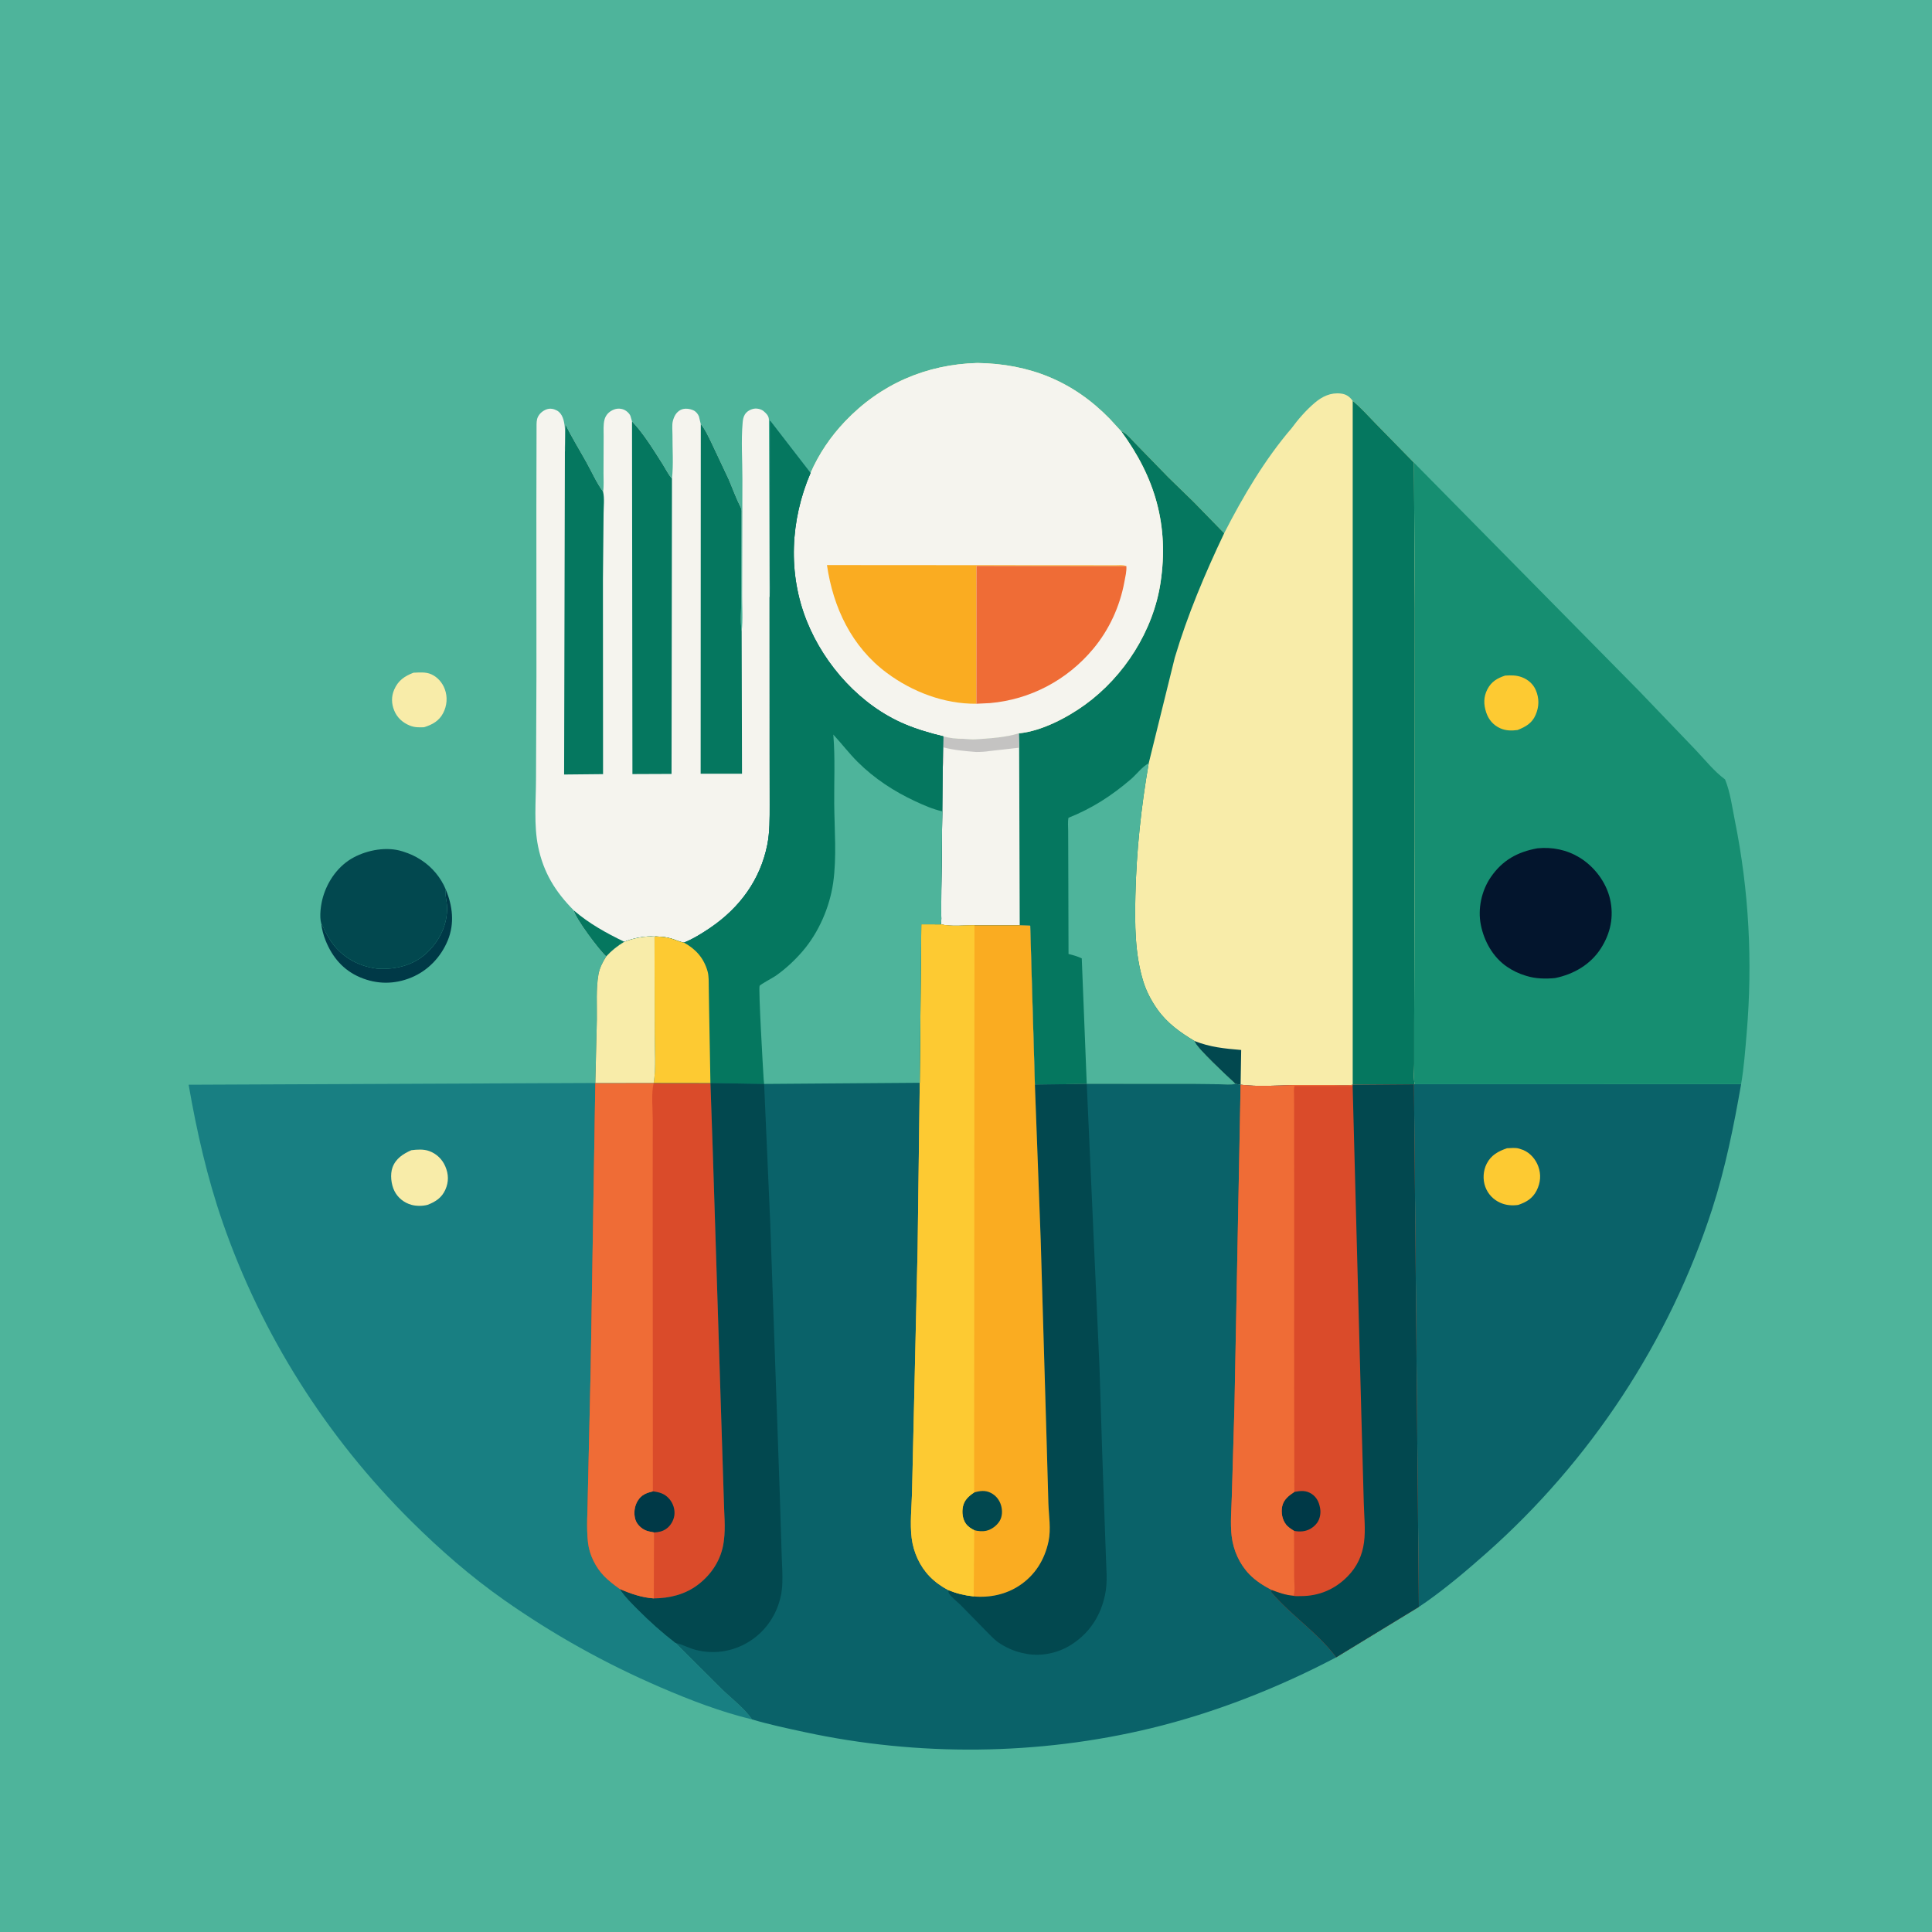 <svg version="1.1" xmlns="http://www.w3.org/2000/svg" style="display: block;" viewBox="0 0 2048 2048" width="1024" height="1024">
<path transform="translate(0,0)" fill="rgb(78,180,155)" d="M -0 -0 L 2048 0 L 2048 2048 L -0 2048 L -0 -0 z"/>
<path transform="translate(0,0)" fill="rgb(0,57,71)" d="M 472.506 942.831 C 479.801 960.312 482.044 978.989 474.624 996.938 C 467.345 1014.55 453.639 1028.97 435.94 1036.25 C 418.029 1043.62 399.487 1043.55 381.648 1035.97 C 363.878 1028.42 352.233 1014.65 345.142 996.985 C 342.865 991.311 341.234 985.148 340.548 979.072 C 341.708 981.009 342.698 982.698 343.527 984.805 C 344.906 988.307 347.021 991.535 348.938 994.768 C 357.899 1009.88 373.127 1020.82 390.2 1024.97 L 391.894 1025.37 C 395.207 1026.17 398.286 1026.73 401.689 1026.91 C 419.419 1027.81 438.058 1023.15 451.462 1010.96 C 465.798 997.932 474.727 980.076 473.875 960.451 C 473.649 955.249 471.868 949.966 472.296 944.791 L 472.506 942.831 z"/>
<path transform="translate(0,0)" fill="rgb(248,236,169)" d="M 438.274 713.111 C 444.387 712.846 451.254 712.175 456.967 714.668 C 463.804 717.653 468.975 723.65 471.531 730.589 C 474.602 738.928 473.846 748.058 469.771 755.887 C 465.372 764.337 458.235 768.184 449.495 770.905 C 444.121 771.119 439.586 771.191 434.5 769.169 C 427.01 766.19 420.983 760.816 417.919 753.286 C 414.91 745.892 414.689 738.376 417.881 731 C 422.065 721.33 428.795 716.815 438.274 713.111 z"/>
<path transform="translate(0,0)" fill="rgb(2,72,79)" d="M 340.548 979.072 C 338.316 971.311 340.149 958.581 342.369 950.924 C 347.408 933.54 358.896 917.346 375.152 908.778 C 390.098 900.901 410.032 897.243 426.49 902.436 L 428 902.938 C 434.273 904.964 439.916 907.425 445.472 911.019 L 447 912.023 C 458.113 919.24 467.503 930.57 472.506 942.831 L 472.296 944.791 C 471.868 949.966 473.649 955.249 473.875 960.451 C 474.727 980.076 465.798 997.932 451.462 1010.96 C 438.058 1023.15 419.419 1027.81 401.689 1026.91 C 398.286 1026.73 395.207 1026.17 391.894 1025.37 L 390.2 1024.97 C 373.127 1020.82 357.899 1009.88 348.938 994.768 C 347.021 991.535 344.906 988.307 343.527 984.805 C 342.698 982.698 341.708 981.009 340.548 979.072 z"/>
<path transform="translate(0,0)" fill="rgb(10,98,105)" d="M 1499.63 1149.23 L 1845.67 1149.18 C 1837.92 1193.65 1828.89 1238.52 1815.01 1281.53 C 1769.77 1421.65 1685.84 1548.79 1575.73 1646.28 C 1555.31 1664.35 1534.28 1682.21 1512 1697.98 L 1504.04 1703.4 L 1498.84 1149.44 L 1499.63 1149.23 z"/>
<path transform="translate(0,0)" fill="rgb(253,202,50)" d="M 1597.5 1217.19 C 1601.48 1217.02 1606.13 1216.44 1610 1217.49 L 1611 1217.8 L 1614.8 1219.09 C 1622.19 1222.28 1627.87 1228.86 1630.62 1236.37 C 1633.82 1245.11 1633.07 1253.75 1628.88 1262.04 C 1624.59 1270.51 1617.92 1274.33 1609.36 1277.28 C 1602.78 1278.17 1596.64 1277.71 1590.5 1275.04 C 1583.03 1271.79 1577.27 1265.75 1574.47 1258.07 C 1571.62 1250.26 1572.2 1240.94 1575.96 1233.57 C 1580.62 1224.44 1588.25 1220.35 1597.5 1217.19 z"/>
<path transform="translate(0,0)" fill="rgb(245,244,238)" d="M 786.183 669.262 C 787.661 657.128 786.651 643.748 786.69 631.466 L 786.978 507.714 C 787.01 488.16 785.499 467.195 787.258 447.779 C 787.529 444.779 787.973 442.16 789.5 439.523 C 791.457 436.143 795.517 433.894 799.281 433.243 C 802.493 432.687 806.964 433.691 809.5 435.869 C 812.412 438.371 814.675 440.531 815.051 444.397 L 815.802 633.391 L 815.844 800.68 L 815.891 853.561 C 815.865 867.727 816.108 882.057 813.264 896 C 805.743 932.88 784.058 962.296 753.029 983.43 C 744.287 989.385 734.891 995.236 725.056 999.208 C 720.21 998.395 715.718 996.116 711.015 994.751 C 705.673 993.201 700.543 992.91 695.024 992.679 L 693.817 992.825 C 683.792 991.948 671.139 994.576 661.787 998.317 C 654.461 1002.84 648.492 1007.48 642.641 1013.85 C 635.478 1007.75 609.213 972.616 608.34 965.136 C 588.631 945.254 576.086 925 570.408 897.292 C 565.799 874.798 568.102 849.445 568.188 826.499 L 568.65 716.506 L 568.578 537.06 L 568.771 449.728 C 568.899 445.704 569.144 443.088 571.59 439.676 C 573.918 436.428 578.427 433.544 582.5 433.268 C 585.908 433.037 589.901 434.42 592.476 436.641 C 601.791 444.678 598.255 467.544 598.81 479.15 L 598.91 477.867 L 599.222 449.501 C 605.963 463.492 614.233 476.691 621.761 490.269 C 627.37 500.387 632.495 511.955 639.292 521.224 C 640.28 514.983 639.705 507.981 639.74 501.656 L 639.894 462.704 C 639.936 457.06 639.345 450.328 640.789 444.88 C 641.858 440.844 644.392 437.582 647.982 435.5 C 651.915 433.219 655.762 432.529 660.161 433.827 C 663.375 434.775 666.947 437.745 668.283 440.871 L 669.965 446.717 C 682.151 459.386 692.757 476.843 702.227 491.686 C 705.504 496.823 708.278 502.8 712.315 507.333 C 714.014 492.342 712.738 475.952 712.852 460.807 C 712.884 456.485 712.161 450.461 713.247 446.302 C 714.534 441.371 716.802 436.887 721.576 434.476 C 725.58 432.453 731.053 433.166 735 434.946 C 737.671 436.151 739.904 438.792 740.925 441.5 L 742.865 449.621 C 747.696 455.264 750.904 462.847 754.249 469.5 L 772.413 508.065 C 776.64 517.927 780.307 528.286 785.169 537.817 C 786.427 540.283 786.03 543.288 786.025 545.973 L 785.995 563.992 L 785.797 635.127 C 785.783 646.083 784.617 658.458 786.183 669.262 z"/>
<path transform="translate(0,0)" fill="rgb(5,119,95)" d="M 642.641 1013.85 C 635.478 1007.75 609.213 972.616 608.34 965.136 C 624.564 979.112 642.615 989.042 661.787 998.317 C 654.461 1002.84 648.492 1007.48 642.641 1013.85 z"/>
<path transform="translate(0,0)" fill="rgb(5,119,95)" d="M 598.81 479.15 L 598.91 477.867 L 599.222 449.501 C 605.963 463.492 614.233 476.691 621.761 490.269 C 627.37 500.387 632.495 511.955 639.292 521.224 C 640.958 528.238 639.815 537.473 639.816 544.807 L 639.138 614.58 L 639.267 820.606 L 597.982 821.014 L 598.81 479.15 z"/>
<path transform="translate(0,0)" fill="rgb(5,119,95)" d="M 742.865 449.621 C 747.696 455.264 750.904 462.847 754.249 469.5 L 772.413 508.065 C 776.64 517.927 780.307 528.286 785.169 537.817 C 786.427 540.283 786.03 543.288 786.025 545.973 L 785.995 563.992 L 785.797 635.127 C 785.783 646.083 784.617 658.458 786.183 669.262 L 786.553 820.202 L 762.291 820.17 L 742.716 820.208 L 742.865 449.621 z"/>
<path transform="translate(0,0)" fill="rgb(5,119,95)" d="M 669.965 446.717 C 682.151 459.386 692.757 476.843 702.227 491.686 C 705.504 496.823 708.278 502.8 712.315 507.333 L 711.864 820.385 L 670.398 820.556 L 669.965 446.717 z"/>
<path transform="translate(0,0)" fill="rgb(22,142,113)" d="M 1498.85 490.443 L 1737.78 732.757 L 1797 794.5 C 1806.87 804.861 1817.15 817.805 1828.63 826.223 C 1834.13 839.58 1836.17 855.668 1839.03 869.875 C 1854.04 944.297 1857.97 1019.6 1851.55 1095.17 C 1850.04 1112.92 1848.67 1131.62 1845.67 1149.18 L 1499.63 1149.23 C 1498.11 1142.97 1499.1 1134.52 1499.1 1128.02 L 1499.1 1084.29 L 1499.65 888.422 L 1499.76 645.046 L 1498.85 490.443 z"/>
<path transform="translate(0,0)" fill="rgb(253,202,50)" d="M 1595.55 716.142 C 1601.8 715.762 1607.31 715.655 1613.29 717.89 C 1619.74 720.3 1625.25 725.099 1627.98 731.483 C 1631.75 740.301 1631.63 748.975 1627.83 757.784 C 1623.97 766.75 1617.24 770.425 1608.69 773.846 C 1602.54 774.734 1596.13 774.608 1590.38 772.041 C 1583 768.742 1578 762.913 1575.44 755.259 C 1572.61 746.795 1572.53 738.736 1576.68 730.689 C 1580.88 722.556 1587.14 718.903 1595.55 716.142 z"/>
<path transform="translate(0,0)" fill="rgb(3,21,45)" d="M 1629.72 899.247 C 1645.53 897.689 1660.84 900.774 1674.44 909.064 C 1690.01 918.558 1702.61 935.126 1706.71 953.021 C 1710.97 971.597 1707.26 989.291 1697.04 1005.27 C 1685.99 1022.53 1668.15 1032.75 1648.49 1036.78 C 1638.57 1037.73 1628.14 1037.56 1618.56 1034.65 L 1617 1034.17 C 1610.13 1032.12 1603.54 1028.92 1597.59 1024.88 C 1582.66 1014.74 1573.24 997.879 1569.75 980.417 C 1566.33 963.351 1570.48 944.136 1580.31 929.808 C 1592.61 911.865 1608.65 903.04 1629.72 899.247 z"/>
<path transform="translate(0,0)" fill="rgb(24,127,130)" d="M 631.083 1148.01 L 626.185 1449.45 L 623.138 1584.32 C 623.025 1600.86 621.4 1619.26 623.369 1635.53 C 624.926 1648.4 631.474 1661.61 640.552 1670.87 C 645.53 1675.95 651.229 1680.21 656.978 1684.37 C 662.374 1692.64 669.492 1699.52 676.423 1706.5 C 688.986 1719.13 701.797 1730.61 715.905 1741.47 L 765.377 1790.78 C 775.4 1800.43 789.412 1811.15 797.165 1822.65 C 763.696 1814.54 731.348 1802.09 699.801 1788.48 C 641.197 1763.2 586.558 1732.72 534.336 1696.06 C 499.03 1671.27 466.242 1642.62 435.669 1612.25 C 346.056 1523.23 277.436 1415.14 236.032 1295.71 C 219.59 1248.29 208.54 1199.25 199.955 1149.86 L 631.083 1148.01 z"/>
<path transform="translate(0,0)" fill="rgb(248,236,169)" d="M 436.009 1219.28 C 442.192 1218.48 449.022 1217.99 455 1220.17 C 462.733 1222.98 468.76 1228.8 472.011 1236.33 C 475.593 1244.63 475.813 1252.8 472.092 1261.12 C 468.241 1269.73 461.696 1273.92 453.278 1277.17 C 447.991 1278.58 441.271 1278.63 435.999 1277.13 C 428.325 1274.96 421.66 1269.68 418.102 1262.5 C 414.638 1255.51 413.36 1244.95 416.085 1237.5 C 419.52 1228.11 427.327 1223.11 436.009 1219.28 z"/>
<path transform="translate(0,0)" fill="rgb(248,236,169)" d="M 1036.08 384.777 C 1091.27 385.574 1137.6 404.139 1176.38 443.99 L 1188.53 457.225 C 1193.53 458.545 1198.98 465.447 1202.76 469.229 L 1238.65 506.096 L 1265.64 532.359 L 1297.68 565.236 C 1317.52 526.428 1340.74 487.013 1369.22 453.837 C 1376.23 444.245 1384.58 434.754 1393.63 427.052 C 1401.69 420.182 1410.71 415.89 1421.5 417.2 C 1427.12 417.881 1430.73 420.494 1433.92 424.974 C 1442.46 431.934 1450.08 440.589 1457.8 448.476 L 1498.85 490.443 L 1499.76 645.046 L 1499.65 888.422 L 1499.1 1084.29 L 1499.1 1128.02 C 1499.1 1134.52 1498.11 1142.97 1499.63 1149.23 L 1498.84 1149.44 L 1433.93 1149.94 C 1427.55 1151.01 1419.99 1150.27 1413.49 1150.26 L 1371.01 1150.25 C 1353.09 1150.78 1332.83 1152.05 1315.09 1149.84 L 1309.54 1148.95 C 1304.41 1150.31 1298.29 1149.49 1292.99 1149.37 L 1265.37 1149.07 L 1152 1149.02 L 1097.02 1149.76 L 1092.05 981.286 L 1080.94 980.819 L 1032.97 980.861 C 1022.29 980.851 1008.05 982.404 997.819 979.942 L 997.307 979.866 C 998.172 976.071 997.724 971.682 997.739 967.779 L 997.84 943.26 L 998.834 860.044 L 999.257 813.558 L 999.921 780.56 C 985.946 777.165 972.662 773.346 959.371 767.756 C 912.469 748.026 874.197 705.523 855.35 658.736 C 834.904 607.977 837.798 551.331 859.179 501.443 C 868.05 481.073 880.509 462.755 895.801 446.695 C 933.386 407.22 981.796 386.212 1036.08 384.777 z"/>
<path transform="translate(0,0)" fill="rgb(2,72,79)" d="M 1266.19 1103.48 C 1282.88 1110.11 1298 1111.51 1315.72 1113.03 L 1315.09 1149.84 L 1309.54 1148.95 C 1303.15 1142.75 1267.14 1110.1 1266.19 1103.48 z"/>
<path transform="translate(0,0)" fill="rgb(5,119,95)" d="M 1433.92 424.974 C 1442.46 431.934 1450.08 440.589 1457.8 448.476 L 1498.85 490.443 L 1499.76 645.046 L 1499.65 888.422 L 1499.1 1084.29 L 1499.1 1128.02 C 1499.1 1134.52 1498.11 1142.97 1499.63 1149.23 L 1498.84 1149.44 L 1433.93 1149.94 L 1433.92 424.974 z"/>
<path transform="translate(0,0)" fill="rgb(5,119,95)" d="M 1188.53 457.225 C 1193.53 458.545 1198.98 465.447 1202.76 469.229 L 1238.65 506.096 L 1265.64 532.359 L 1297.68 565.236 C 1277.41 607.845 1258.81 651.805 1245.33 697.097 L 1217.69 809.055 C 1209.63 855.579 1204.66 901.858 1203.57 949.069 C 1202.88 979.402 1202.91 1011.4 1212 1040.61 C 1215.32 1051.25 1220.58 1061.09 1227.01 1070.16 C 1237.28 1084.64 1251.21 1094.54 1266.19 1103.48 C 1267.14 1110.1 1303.15 1142.75 1309.54 1148.95 C 1304.41 1150.31 1298.29 1149.49 1292.99 1149.37 L 1265.37 1149.07 L 1152 1149.02 L 1097.02 1149.76 L 1092.05 981.286 L 1080.94 980.819 L 1032.97 980.861 C 1022.29 980.851 1008.05 982.404 997.819 979.942 L 997.307 979.866 C 998.172 976.071 997.724 971.682 997.739 967.779 L 997.84 943.26 L 998.834 860.044 L 999.257 813.558 L 999.921 780.56 C 1006.87 782.493 1014.4 783.239 1021.6 783.15 C 1026.08 783.628 1030.31 783.918 1034.81 783.67 C 1049.9 782.608 1065.43 781.778 1079.97 777.357 C 1103.86 775.157 1131.23 760.745 1150.22 746.972 C 1191.76 716.853 1222.51 668.627 1230.2 617.662 C 1239.33 557.15 1224.49 506.17 1188.53 457.225 z"/>
<path transform="translate(0,0)" fill="rgb(245,244,238)" d="M 1034.81 783.67 C 1049.9 782.608 1065.43 781.778 1079.97 777.357 L 1080.34 792.614 L 1080.94 980.819 L 1032.97 980.861 C 1022.29 980.851 1008.05 982.404 997.819 979.942 L 997.307 979.866 C 998.172 976.071 997.724 971.682 997.739 967.779 L 997.84 943.26 L 998.834 860.044 L 999.257 813.558 L 999.921 780.56 C 1006.87 782.493 1014.4 783.239 1021.6 783.15 C 1026.08 783.628 1030.31 783.918 1034.81 783.67 z"/>
<path transform="translate(0,0)" fill="rgb(196,195,194)" d="M 1034.81 783.67 C 1049.9 782.608 1065.43 781.778 1079.97 777.357 L 1080.34 792.614 L 1049.33 796.097 C 1044.39 796.859 1039.79 797.127 1034.81 797.129 C 1022.98 796.184 1011.79 795.286 1000.24 792.312 C 1000.19 798.702 1001.15 807.566 999.257 813.558 L 999.921 780.56 C 1006.87 782.493 1014.4 783.239 1021.6 783.15 C 1026.08 783.628 1030.31 783.918 1034.81 783.67 z"/>
<path transform="translate(0,0)" fill="rgb(78,180,155)" d="M 1152 1149.02 L 1146.71 1015.94 C 1142.1 1013.7 1137.61 1012.47 1132.68 1011.26 L 1132.4 907.217 L 1132.3 880.454 C 1132.28 876.118 1131.75 871.096 1132.64 866.887 C 1157.78 856.855 1178.24 843.597 1198.75 826.054 C 1204.89 820.797 1210.66 812.807 1217.69 809.055 C 1209.63 855.579 1204.66 901.858 1203.57 949.069 C 1202.88 979.402 1202.91 1011.4 1212 1040.61 C 1215.32 1051.25 1220.58 1061.09 1227.01 1070.16 C 1237.28 1084.64 1251.21 1094.54 1266.19 1103.48 C 1267.14 1110.1 1303.15 1142.75 1309.54 1148.95 C 1304.41 1150.31 1298.29 1149.49 1292.99 1149.37 L 1265.37 1149.07 L 1152 1149.02 z"/>
<path transform="translate(0,0)" fill="rgb(245,244,238)" d="M 1036.08 384.777 C 1091.27 385.574 1137.6 404.139 1176.38 443.99 L 1188.53 457.225 C 1224.49 506.17 1239.33 557.15 1230.2 617.662 C 1222.51 668.627 1191.76 716.853 1150.22 746.972 C 1131.23 760.745 1103.86 775.157 1079.97 777.357 C 1065.43 781.778 1049.9 782.608 1034.81 783.67 C 1030.31 783.918 1026.08 783.628 1021.6 783.15 C 1014.4 783.239 1006.87 782.493 999.921 780.56 C 985.946 777.165 972.662 773.346 959.371 767.756 C 912.469 748.026 874.197 705.523 855.35 658.736 C 834.904 607.977 837.798 551.331 859.179 501.443 C 868.05 481.073 880.509 462.755 895.801 446.695 C 933.386 407.22 981.796 386.212 1036.08 384.777 z"/>
<path transform="translate(0,0)" fill="rgb(250,172,33)" d="M 1035.24 599.111 L 1155.31 599.183 L 1182.13 599.224 C 1185.81 599.239 1190.67 598.585 1193.98 600.089 L 1035.1 599.876 L 1035 745.996 C 1000.9 746.344 967.03 733.409 939.936 713.205 C 902.709 685.446 883.194 644.032 876.613 599.001 L 1035.24 599.111 z"/>
<path transform="translate(0,0)" fill="rgb(239,108,54)" d="M 1035 745.996 L 1035.1 599.876 L 1193.98 600.089 C 1194.43 605.379 1192.87 611.55 1191.91 616.766 C 1187.09 642.851 1175.81 667.504 1158.78 687.89 C 1131.18 720.927 1092.17 741.614 1049.27 745.32 L 1035 745.996 z"/>
<path transform="translate(0,0)" fill="rgb(10,98,105)" d="M 815.802 633.391 C 816.735 626.28 816.167 618.671 816.156 611.474 L 816.087 572.415 L 816.265 445.897 L 859.179 501.443 C 837.798 551.331 834.904 607.977 855.35 658.736 C 874.197 705.523 912.469 748.026 959.371 767.756 C 972.662 773.346 985.946 777.165 999.921 780.56 L 999.257 813.558 L 998.834 860.044 L 997.84 943.26 L 997.739 967.779 C 997.724 971.682 998.172 976.071 997.307 979.866 L 997.819 979.942 C 1008.05 982.404 1022.29 980.851 1032.97 980.861 L 1080.94 980.819 L 1092.05 981.286 L 1097.02 1149.76 L 1152 1149.02 L 1265.37 1149.07 L 1292.99 1149.37 C 1298.29 1149.49 1304.41 1150.31 1309.54 1148.95 L 1315.09 1149.84 C 1332.83 1152.05 1353.09 1150.78 1371.01 1150.25 L 1413.49 1150.26 C 1419.99 1150.27 1427.55 1151.01 1433.93 1149.94 L 1498.84 1149.44 L 1504.04 1703.4 L 1416.37 1756.85 C 1354.96 1789.17 1287.76 1815.63 1220.26 1831.96 C 1100.7 1860.88 973.056 1862.04 852.9 1836.09 C 834.234 1832.06 815.48 1828.11 797.165 1822.65 C 789.412 1811.15 775.4 1800.43 765.377 1790.78 L 715.905 1741.47 C 701.797 1730.61 688.986 1719.13 676.423 1706.5 C 669.492 1699.52 662.374 1692.64 656.978 1684.37 C 651.229 1680.21 645.53 1675.95 640.552 1670.87 C 631.474 1661.61 624.926 1648.4 623.369 1635.53 C 621.4 1619.26 623.025 1600.86 623.138 1584.32 L 626.185 1449.45 L 631.083 1148.01 L 632.714 1080.69 C 632.951 1065.28 631.697 1048.16 634.394 1033.03 C 635.667 1025.89 638.842 1019.92 642.641 1013.85 C 648.492 1007.48 654.461 1002.84 661.787 998.317 C 671.139 994.576 683.792 991.948 693.817 992.825 L 695.024 992.679 C 700.543 992.91 705.673 993.201 711.015 994.751 C 715.718 996.116 720.21 998.395 725.056 999.208 C 734.891 995.236 744.287 989.385 753.029 983.43 C 784.058 962.296 805.743 932.88 813.264 896 C 816.108 882.057 815.865 867.727 815.891 853.561 L 815.844 800.68 L 815.802 633.391 z"/>
<path transform="translate(0,0)" fill="rgb(2,72,79)" d="M 1152 1149.02 L 1165.5 1449.43 L 1168.45 1541.96 L 1172.2 1647.07 C 1172.48 1661.31 1174.49 1676.49 1171.38 1690.5 L 1170.97 1692.43 C 1166.74 1711.38 1156.59 1728.14 1140.88 1739.76 L 1139.55 1740.75 C 1125.2 1751.32 1107.18 1755.98 1089.47 1753.4 L 1084.5 1752.37 L 1082.91 1752.04 C 1074.63 1750.2 1065.75 1746.13 1058.73 1741.33 C 1053.37 1737.66 1048.65 1732.29 1044.07 1727.7 L 1018.48 1701.56 C 1015.01 1698.06 1008.84 1693.5 1006.28 1689.5 C 1005.46 1688.22 1005.62 1687.98 1005.34 1686.68 L 1005.05 1685.53 C 1014.25 1689.25 1022.29 1691.16 1032.14 1692.28 C 1049.06 1693.82 1066.17 1690.25 1080.42 1680.87 C 1097.29 1669.76 1107.38 1653.33 1111.5 1633.79 C 1114.24 1620.78 1111.75 1606.76 1111.32 1593.56 L 1109.43 1526.44 L 1103.16 1313.68 L 1097.02 1149.76 L 1152 1149.02 z"/>
<path transform="translate(0,0)" fill="rgb(2,72,79)" d="M 753.088 1148.07 L 809.994 1149 L 816.451 1295.51 L 826.438 1579.26 L 828.643 1649.18 C 829 1663.05 830.768 1679.71 827.376 1693.15 L 826.904 1695.07 C 822.061 1714.16 809.937 1730.72 793 1740.84 C 776.105 1750.94 756.497 1753.83 737.447 1748.93 C 730.063 1747.03 723.317 1743.14 715.905 1741.47 C 701.797 1730.61 688.986 1719.13 676.423 1706.5 C 669.492 1699.52 662.374 1692.64 656.978 1684.37 C 668.759 1689.47 680.132 1693.43 693.049 1694.36 C 709.812 1694.2 726.125 1690.25 739.696 1679.99 C 754.438 1668.84 764.608 1653.12 767.145 1634.62 L 767.355 1633 C 769.277 1618.93 767.477 1603.44 767.275 1589.19 L 763.345 1465.65 L 755.596 1220.9 L 753.088 1148.07 z"/>
<path transform="translate(0,0)" fill="rgb(218,75,42)" d="M 692.93 1147.99 L 753.088 1148.07 L 755.596 1220.9 L 763.345 1465.65 L 767.275 1589.19 C 767.477 1603.44 769.277 1618.93 767.355 1633 L 767.145 1634.62 C 764.608 1653.12 754.438 1668.84 739.696 1679.99 C 726.125 1690.25 709.812 1694.2 693.049 1694.36 C 680.132 1693.43 668.759 1689.47 656.978 1684.37 C 651.229 1680.21 645.53 1675.95 640.552 1670.87 C 631.474 1661.61 624.926 1648.4 623.369 1635.53 C 621.4 1619.26 623.025 1600.86 623.138 1584.32 L 626.185 1449.45 L 631.083 1148.01 L 692.93 1147.99 z"/>
<path transform="translate(0,0)" fill="rgb(0,57,71)" d="M 692.063 1580.89 C 699.16 1581.74 704.829 1583.39 709.669 1589.13 C 713.624 1593.82 715.659 1600.2 714.849 1606.31 C 714.134 1611.69 710.852 1617.39 706.396 1620.52 C 702.248 1623.44 698.239 1624.19 693.27 1624.46 L 692.152 1624.21 C 689.406 1623.66 686.592 1623.27 684.025 1622.09 C 679.336 1619.92 675.019 1615.7 673.5 1610.69 C 671.561 1604.28 672.473 1596.71 675.952 1591 C 679.906 1584.5 685.105 1582.62 692.063 1580.89 z"/>
<path transform="translate(0,0)" fill="rgb(239,108,54)" d="M 631.083 1148.01 L 692.93 1147.99 C 690.175 1159.67 691.954 1174.97 691.941 1187.13 L 691.873 1264.74 L 692.063 1580.89 C 685.105 1582.62 679.906 1584.5 675.952 1591 C 672.473 1596.71 671.561 1604.28 673.5 1610.69 C 675.019 1615.7 679.336 1619.92 684.025 1622.09 C 686.592 1623.27 689.406 1623.66 692.152 1624.21 L 693.27 1624.46 L 693.049 1694.36 C 680.132 1693.43 668.759 1689.47 656.978 1684.37 C 651.229 1680.21 645.53 1675.95 640.552 1670.87 C 631.474 1661.61 624.926 1648.4 623.369 1635.53 C 621.4 1619.26 623.025 1600.86 623.138 1584.32 L 626.185 1449.45 L 631.083 1148.01 z"/>
<path transform="translate(0,0)" fill="rgb(250,172,33)" d="M 997.307 979.866 L 997.819 979.942 C 1008.05 982.404 1022.29 980.851 1032.97 980.861 L 1080.94 980.819 L 1092.05 981.286 L 1097.02 1149.76 L 1103.16 1313.68 L 1109.43 1526.44 L 1111.32 1593.56 C 1111.75 1606.76 1114.24 1620.78 1111.5 1633.79 C 1107.38 1653.33 1097.29 1669.76 1080.42 1680.87 C 1066.17 1690.25 1049.06 1693.82 1032.14 1692.28 C 1022.29 1691.16 1014.25 1689.25 1005.05 1685.53 C 997.836 1681.72 991.153 1676.92 985.456 1671.06 C 974.958 1660.26 968.28 1645.39 966.418 1630.5 C 964.487 1615.05 966.364 1597.96 966.788 1582.32 L 968.801 1494.97 L 972.716 1323.5 L 974.981 1147.78 L 976.617 979.797 L 997.307 979.866 z"/>
<path transform="translate(0,0)" fill="rgb(2,72,79)" d="M 1032.59 1582.12 C 1038.75 1580.27 1044.62 1579.51 1050.54 1582.63 C 1055.76 1585.37 1059.43 1589.98 1061.12 1595.63 C 1062.76 1601.13 1062.62 1607.53 1059.55 1612.5 C 1056.58 1617.31 1051.18 1621.3 1045.67 1622.63 C 1041.81 1623.55 1036.48 1623.2 1032.7 1622.04 C 1029.38 1620.37 1026.13 1618.31 1023.92 1615.26 C 1020.29 1610.25 1019.49 1602.97 1020.75 1597.05 C 1022.22 1590.09 1026.91 1585.9 1032.59 1582.12 z"/>
<path transform="translate(0,0)" fill="rgb(253,202,50)" d="M 997.307 979.866 L 997.819 979.942 C 1008.05 982.404 1022.29 980.851 1032.97 980.861 L 1032.59 1582.12 C 1026.91 1585.9 1022.22 1590.09 1020.75 1597.05 C 1019.49 1602.97 1020.29 1610.25 1023.92 1615.26 C 1026.13 1618.31 1029.38 1620.37 1032.7 1622.04 L 1032.14 1692.28 C 1022.29 1691.16 1014.25 1689.25 1005.05 1685.53 C 997.836 1681.72 991.153 1676.92 985.456 1671.06 C 974.958 1660.26 968.28 1645.39 966.418 1630.5 C 964.487 1615.05 966.364 1597.96 966.788 1582.32 L 968.801 1494.97 L 972.716 1323.5 L 974.981 1147.78 L 976.617 979.797 L 997.307 979.866 z"/>
<path transform="translate(0,0)" fill="rgb(218,75,42)" d="M 1433.93 1149.94 L 1498.84 1149.44 L 1504.04 1703.4 L 1416.37 1756.85 C 1397.08 1730.86 1368.39 1712.41 1347.5 1687.66 L 1347.88 1685.37 C 1339.43 1680.95 1331.17 1675.8 1324.5 1668.91 C 1313.84 1657.87 1307.41 1643.5 1305.62 1628.31 C 1303.97 1614.41 1305.49 1599.1 1305.82 1585.1 L 1308.59 1490.38 L 1315.09 1149.84 C 1332.83 1152.05 1353.09 1150.78 1371.01 1150.25 L 1413.49 1150.26 C 1419.99 1150.27 1427.55 1151.01 1433.93 1149.94 z"/>
<path transform="translate(0,0)" fill="rgb(0,57,71)" d="M 1372.05 1581.51 C 1378.75 1580.23 1384.41 1579.61 1390.48 1583.63 C 1395.4 1586.9 1398.01 1591.85 1399.11 1597.5 L 1399.37 1598.77 C 1400.33 1604 1399.26 1610.19 1396.02 1614.5 C 1392.43 1619.27 1386.96 1622.56 1381 1623.23 C 1377.8 1623.59 1374.88 1623.41 1371.75 1622.77 C 1368.63 1620.81 1365.37 1618.85 1363.11 1615.87 C 1359.14 1610.64 1357.89 1603.37 1359.13 1597 C 1360.53 1589.74 1366.27 1585.3 1372.05 1581.51 z"/>
<path transform="translate(0,0)" fill="rgb(239,108,54)" d="M 1315.09 1149.84 C 1332.83 1152.05 1353.09 1150.78 1371.01 1150.25 L 1413.49 1150.26 C 1419.99 1150.27 1427.55 1151.01 1433.93 1149.94 L 1433.85 1151.21 L 1372.23 1151.18 C 1371.31 1154.44 1371.73 1158.35 1371.75 1161.74 L 1371.81 1182.2 L 1371.87 1260.78 L 1371.85 1468.92 L 1372.05 1581.51 C 1366.27 1585.3 1360.53 1589.74 1359.13 1597 C 1357.89 1603.37 1359.14 1610.64 1363.11 1615.87 C 1365.37 1618.85 1368.63 1620.81 1371.75 1622.77 L 1371.83 1671.61 C 1371.85 1676.81 1373.13 1687.07 1371.17 1691.59 C 1362.85 1690.91 1355.59 1688.36 1347.88 1685.37 C 1339.43 1680.95 1331.17 1675.8 1324.5 1668.91 C 1313.84 1657.87 1307.41 1643.5 1305.62 1628.31 C 1303.97 1614.41 1305.49 1599.1 1305.82 1585.1 L 1308.59 1490.38 L 1315.09 1149.84 z"/>
<path transform="translate(0,0)" fill="rgb(2,72,79)" d="M 1433.93 1149.94 L 1498.84 1149.44 L 1504.04 1703.4 L 1416.37 1756.85 C 1397.08 1730.86 1368.39 1712.41 1347.5 1687.66 L 1347.88 1685.37 C 1355.59 1688.36 1362.85 1690.91 1371.17 1691.59 C 1372.33 1692.21 1377.6 1691.92 1379.11 1691.92 C 1398.25 1691.93 1415.09 1684.73 1428.5 1671.07 C 1438.49 1660.91 1444.01 1649.03 1445.91 1635 C 1447.72 1621.62 1445.96 1606.23 1445.65 1592.66 L 1443.1 1500.32 L 1433.85 1151.21 L 1433.93 1149.94 z"/>
<path transform="translate(0,0)" fill="rgb(5,119,95)" d="M 815.802 633.391 C 816.735 626.28 816.167 618.671 816.156 611.474 L 816.087 572.415 L 816.265 445.897 L 859.179 501.443 C 837.798 551.331 834.904 607.977 855.35 658.736 C 874.197 705.523 912.469 748.026 959.371 767.756 C 972.662 773.346 985.946 777.165 999.921 780.56 L 999.257 813.558 L 998.834 860.044 L 997.84 943.26 L 997.739 967.779 C 997.724 971.682 998.172 976.071 997.307 979.866 L 976.617 979.797 L 974.981 1147.78 L 809.994 1149 L 753.088 1148.07 L 692.93 1147.99 L 631.083 1148.01 L 632.714 1080.69 C 632.951 1065.28 631.697 1048.16 634.394 1033.03 C 635.667 1025.89 638.842 1019.92 642.641 1013.85 C 648.492 1007.48 654.461 1002.84 661.787 998.317 C 671.139 994.576 683.792 991.948 693.817 992.825 L 695.024 992.679 C 700.543 992.91 705.673 993.201 711.015 994.751 C 715.718 996.116 720.21 998.395 725.056 999.208 C 734.891 995.236 744.287 989.385 753.029 983.43 C 784.058 962.296 805.743 932.88 813.264 896 C 816.108 882.057 815.865 867.727 815.891 853.561 L 815.844 800.68 L 815.802 633.391 z"/>
<path transform="translate(0,0)" fill="rgb(253,202,50)" d="M 695.024 992.679 C 700.543 992.91 705.673 993.201 711.015 994.751 C 715.718 996.116 720.21 998.395 725.056 999.208 C 737.567 1006.1 746.079 1015.58 750.039 1029.59 C 751.503 1034.77 751.221 1040.8 751.309 1046.17 L 751.719 1072.18 L 753.088 1148.07 L 692.93 1147.99 C 695.616 1131.65 693.988 1112.96 693.998 1096.34 L 693.817 992.825 L 695.024 992.679 z"/>
<path transform="translate(0,0)" fill="rgb(248,236,169)" d="M 661.787 998.317 C 671.139 994.576 683.792 991.948 693.817 992.825 L 693.998 1096.34 C 693.988 1112.96 695.616 1131.65 692.93 1147.99 L 631.083 1148.01 L 632.714 1080.69 C 632.951 1065.28 631.697 1048.16 634.394 1033.03 C 635.667 1025.89 638.842 1019.92 642.641 1013.85 C 648.492 1007.48 654.461 1002.84 661.787 998.317 z"/>
<path transform="translate(0,0)" fill="rgb(78,180,155)" d="M 809.994 1149 L 809.5 1143.89 C 808.789 1132.82 803.883 1047.92 805.212 1045.03 C 805.849 1043.63 819.427 1036.34 821.8 1034.71 C 832.461 1027.36 842.362 1018.12 850.816 1008.3 C 867.871 988.478 879.518 961.613 883.196 935.76 C 887.074 908.498 884.509 879.036 884.306 851.5 C 884.134 827.981 885.332 803.741 883.459 780.35 L 883.317 778.669 C 892.161 788.175 899.941 798.512 909.158 807.688 C 926.844 825.297 947.825 839.008 970.404 849.465 C 979.698 853.769 988.816 857.792 998.834 860.044 L 997.84 943.26 L 997.739 967.779 C 997.724 971.682 998.172 976.071 997.307 979.866 L 976.617 979.797 L 974.981 1147.78 L 809.994 1149 z"/>
</svg>